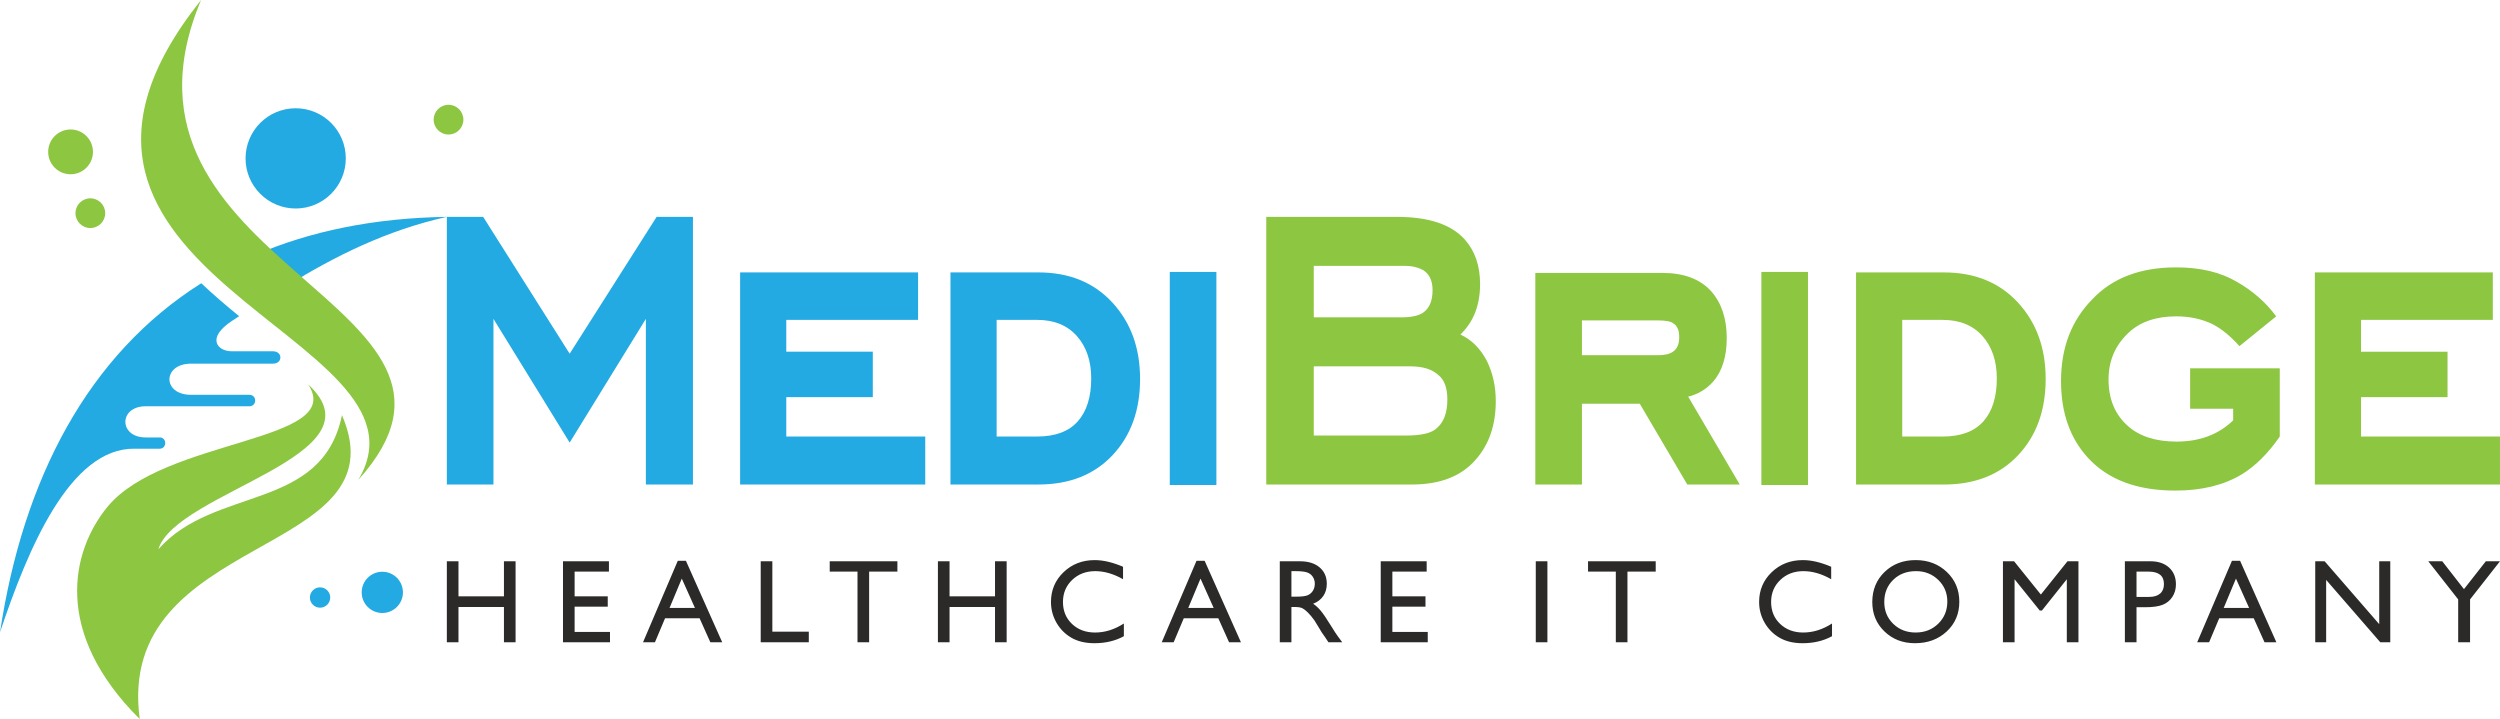 <?xml version="1.0" encoding="UTF-8"?>
<!DOCTYPE svg PUBLIC "-//W3C//DTD SVG 1.1//EN" "http://www.w3.org/Graphics/SVG/1.1/DTD/svg11.dtd">
<!-- Creator: CorelDRAW 2020 (64-Bit) -->
<svg xmlns="http://www.w3.org/2000/svg" xml:space="preserve" width="133.575mm" height="38.42mm" version="1.1" style="shape-rendering:geometricPrecision; text-rendering:geometricPrecision; image-rendering:optimizeQuality; fill-rule:evenodd; clip-rule:evenodd"
viewBox="0 0 7111.11 2045.38"
 xmlns:xlink="http://www.w3.org/1999/xlink"
 xmlns:xodm="http://www.corel.com/coreldraw/odm/2003">
 <defs>
  <style type="text/css">
   <![CDATA[
    .fil5 {fill:none}
    .fil4 {fill:#23AAE2}
    .fil3 {fill:#8DC641}
    .fil2 {fill:#2B2A29;fill-rule:nonzero}
    .fil0 {fill:#23AAE2;fill-rule:nonzero}
    .fil1 {fill:#8DC641;fill-rule:nonzero}
   ]]>
  </style>
 </defs>
 <g id="Layer_x0020_1">
  <g id="_1629792244432">
   <path class="fil0" d="M1837.12 1378.17l0 -471.17 -216.76 351.94 -216.76 -351.94 0 471.17 -132.61 0 0 -761.34 103.28 0 246.09 389.28 247.37 -389.28 103.28 0 0 761.34 -133.88 0zm268.08 0l0 -603.32 506.2 0 0 135.03 -374.87 0 0 90.5 246.09 0 0 129.29 -246.09 0 0 112.04 395.27 0 0 136.47 -526.6 0zm844.42 -468.29l-114.76 0 0 331.83 114.76 0c51.85,0 90.53,-14.36 116.03,-43.1 25.5,-28.73 38.25,-69.43 38.25,-122.1 0,-49.8 -13.6,-90.02 -40.8,-120.67 -27.2,-30.64 -65.03,-45.96 -113.48,-45.96zm3.82 468.29l-249.92 0 0 -603.32 249.92 0c87.56,0 157.68,28.49 210.39,85.47 52.7,56.98 79.06,129.52 79.06,217.63 0,89.06 -26.14,161.37 -78.42,216.91 -52.28,55.54 -122.62,83.32 -211.03,83.32zm373.91 1.44l0 -606.2 132.61 0 0 606.2 -132.61 0z"/>
   <path class="fil1" d="M3736.96 1238.83l263.95 0c43.35,0 72.25,-7.19 86.7,-21.55 19.55,-17.24 29.33,-44.05 29.33,-80.44 0,-32.56 -8.08,-55.55 -24.23,-68.95 -17.85,-17.24 -45.05,-25.86 -81.61,-25.86l-274.14 0 0 196.8zm0 -336.14l248.64 0c29.75,0 51.01,-4.79 63.76,-14.37 17,-12.45 25.5,-33.52 25.5,-63.2 0,-25.86 -8.5,-44.53 -25.5,-56.03 -15.31,-8.61 -33.15,-12.93 -53.56,-12.93l-10.2 0 -248.64 0 0 146.52zm-135.16 -285.86l371.05 0c90.96,0 155.56,21.54 193.81,64.64 28.91,32.56 43.36,74.7 43.36,126.41 0,60.33 -18.7,108.21 -56.11,143.65 31.46,14.36 56.53,39.26 75.23,74.7 17,34.48 25.5,72.78 25.5,114.92 0,67.99 -19.13,123.54 -57.38,166.63 -40.8,46.93 -101.16,70.39 -181.06,70.39l-414.41 0 0 -761.34zm897.97 393.6l215.49 0c19.55,0 34.01,-3.35 43.35,-10.06 11.9,-7.66 17.86,-21.54 17.86,-41.66 0,-19.15 -5.53,-32.08 -16.58,-38.78 -6.8,-5.75 -22.1,-8.62 -45.91,-8.62l-214.21 0 0 99.12zm299.64 367.74l-135.16 -229.84 -164.49 0 0 229.84 -132.61 0 0 -601.89 360.85 0c61.21,0 107.53,17.24 138.99,51.71 29.75,33.52 44.63,78.05 44.63,133.6 0,52.67 -12.75,93.85 -38.25,123.54 -19.55,22.02 -43.36,36.39 -71.41,43.1l146.64 249.95 -149.19 0zm210.7 1.44l0 -606.2 132.61 0 0 606.2 -132.61 0zm515.45 -469.73l-114.76 0 0 331.83 114.76 0c51.85,0 90.53,-14.36 116.03,-43.1 25.51,-28.73 38.26,-69.43 38.26,-122.1 0,-49.8 -13.6,-90.02 -40.8,-120.67 -27.2,-30.64 -65.03,-45.96 -113.49,-45.96zm3.82 468.29l-249.91 0 0 -603.32 249.91 0c87.56,0 157.69,28.49 210.39,85.47 52.7,56.98 79.06,129.52 79.06,217.63 0,89.06 -26.14,161.37 -78.42,216.91 -52.28,55.54 -122.62,83.32 -211.03,83.32zm955.35 -330.39l0 193.93c-33.15,47.89 -69.28,83.79 -108.38,107.74 -51.01,30.65 -113.91,45.97 -188.71,45.97 -108.81,0 -191.7,-31.12 -248.64,-93.37 -51.01,-55.54 -76.51,-128.33 -76.51,-218.35 0,-94.81 29.75,-172.38 89.26,-232.71 56.95,-60.33 136.43,-90.5 238.44,-90.5 68.86,0 126.66,13.88 173.41,41.66 45.05,25.85 82.03,58.42 110.93,97.68l-104.56 84.75c-25.5,-28.73 -51.43,-49.8 -77.78,-63.21 -30.6,-14.36 -64.6,-21.54 -102.01,-21.54 -57.8,0 -103.28,15.8 -136.43,47.4 -37.4,35.43 -56.11,79.49 -56.11,132.16 0,55.54 18.28,99.6 54.83,132.16 33.15,29.68 79.48,44.53 138.99,44.53 65.45,0 119.01,-20.11 160.66,-60.33l0 -33.04 -122.41 0 0 -114.92 255.02 0zm99.77 330.39l0 -603.32 506.21 0 0 135.03 -374.87 0 0 90.5 246.09 0 0 129.29 -246.09 0 0 112.04 395.27 0 0 136.47 -526.61 0z"/>
  </g>
  <path class="fil2" d="M1433.42 1596.56l33.09 0 0 230.33 -33.09 0 0 -100.3 -129.34 0 0 100.3 -33.1 0 0 -230.33 33.1 0 0 99.63 129.34 0 0 -99.63zm167.92 0l130.7 0 0 29.38 -97.6 0 0 70.25 94.22 0 0 29.39 -94.22 0 0 71.93 100.64 0 0 29.38 -133.74 0 0 -230.33zm326.53 -1.35l23.19 0 103.23 231.68 -33.77 0 -30.62 -68.22 -98.22 0 -28.76 68.22 -33.89 0 98.84 -231.68zm48.86 134.07l-37.43 -83.47 -34.84 83.47 72.27 0zm187.06 -132.72l33.1 0 0 200.27 103.68 0 0 30.06 -136.78 0 0 -230.33zm196.28 0l192.5 0 0 29.38 -80.38 0 0 200.95 -33.1 0 0 -200.95 -79.03 0 0 -29.38zm470.19 0l33.09 0 0 230.33 -33.09 0 0 -100.3 -129.34 0 0 100.3 -33.1 0 0 -230.33 33.1 0 0 99.63 129.34 0 0 -99.63zm366.5 176.97l0 36.14c-24.14,13.28 -52.07,19.93 -83.75,19.93 -25.67,0 -47.51,-5.18 -65.41,-15.54 -17.9,-10.35 -32.09,-24.6 -42.55,-42.78 -10.41,-18.18 -15.65,-37.82 -15.65,-58.99 0,-33.6 11.94,-61.86 35.86,-84.77 23.92,-22.91 53.42,-34.33 88.49,-34.33 24.21,0 51.11,6.3 80.66,18.91l0 35.46c-26.96,-15.31 -53.3,-22.96 -79.02,-22.96 -26.4,0 -48.3,8.33 -65.74,25.05 -17.39,16.66 -26.12,37.54 -26.12,62.64 0,25.33 8.56,46.16 25.72,62.48 17.11,16.27 39.06,24.43 65.74,24.43 27.92,0 55.22,-8.56 81.78,-25.67zm206.59 -178.32l23.19 0 103.23 231.68 -33.77 0 -30.62 -68.22 -98.22 0 -28.76 68.22 -33.88 0 98.83 -231.68zm48.86 134.07l-37.43 -83.47 -34.84 83.47 72.27 0zm188.07 97.6l0 -230.33 57.69 0c23.36,0 41.82,5.74 55.5,17.28 13.68,11.54 20.55,27.13 20.55,46.83 0,13.39 -3.38,24.99 -10.08,34.73 -6.7,9.8 -16.27,17.12 -28.82,21.95 7.37,4.84 14.58,11.42 21.61,19.81 7.03,8.33 16.94,22.91 29.72,43.68 8,13.12 14.41,22.97 19.25,29.55l12.21 16.49 -39.23 0 -10.07 -15.2c-0.34,-0.56 -0.96,-1.46 -1.97,-2.81l-6.42 -9.07 -10.18 -16.83 -11.04 -18.01c-6.81,-9.46 -13.06,-17 -18.74,-22.57 -5.63,-5.63 -10.75,-9.63 -15.31,-12.1 -4.56,-2.48 -12.22,-3.72 -23.02,-3.72l-8.56 0 0 100.3 -33.1 0zm43 -202.29l-9.91 0 0 72.61 12.49 0c16.72,0 28.15,-1.41 34.34,-4.28 6.24,-2.87 11.03,-7.15 14.52,-12.95 3.43,-5.74 5.17,-12.32 5.17,-19.64 0,-7.26 -1.91,-13.84 -5.74,-19.7 -3.89,-5.86 -9.29,-10.02 -16.27,-12.44 -6.92,-2.42 -18.52,-3.6 -34.61,-3.6zm244.13 -28.03l130.7 0 0 29.38 -97.6 0 0 70.25 94.22 0 0 29.39 -94.22 0 0 71.93 100.64 0 0 29.38 -133.74 0 0 -230.33zm441.02 0l33.1 0 0 230.33 -33.1 0 0 -230.33zm148.67 0l192.5 0 0 29.38 -80.38 0 0 200.95 -33.1 0 0 -200.95 -79.03 0 0 -29.38zm693.98 176.97l0 36.14c-24.14,13.28 -52.07,19.93 -83.75,19.93 -25.67,0 -47.51,-5.18 -65.41,-15.54 -17.9,-10.35 -32.09,-24.6 -42.55,-42.78 -10.41,-18.18 -15.65,-37.82 -15.65,-58.99 0,-33.6 11.94,-61.86 35.86,-84.77 23.92,-22.91 53.42,-34.33 88.49,-34.33 24.21,0 51.11,6.3 80.66,18.91l0 35.46c-26.96,-15.31 -53.3,-22.96 -79.02,-22.96 -26.4,0 -48.3,8.33 -65.74,25.05 -17.39,16.66 -26.12,37.54 -26.12,62.64 0,25.33 8.56,46.16 25.72,62.48 17.11,16.27 39.06,24.43 65.74,24.43 27.92,0 55.22,-8.56 81.78,-25.67zm237.77 -180.35c35.57,0 65.18,11.26 88.82,33.83 23.7,22.51 35.52,50.83 35.52,84.77 0,34 -11.94,62.14 -35.8,84.38 -23.92,22.29 -54.04,33.44 -90.34,33.44 -34.73,0 -63.61,-11.15 -86.74,-33.44 -23.14,-22.23 -34.67,-50.15 -34.67,-83.7 0,-34.45 11.65,-62.93 34.9,-85.45 23.3,-22.57 52.74,-33.83 88.31,-33.83zm1.24 31.41c-26.35,0 -47.96,8.21 -64.9,24.71 -16.95,16.49 -25.44,37.54 -25.44,63.15 0,24.88 8.5,45.54 25.5,62.03 17,16.49 38.27,24.71 63.83,24.71 25.67,0 47.11,-8.38 64.28,-25.22 17.16,-16.83 25.72,-37.77 25.72,-62.81 0,-24.43 -8.56,-44.92 -25.72,-61.58 -17.17,-16.66 -38.28,-24.99 -63.27,-24.99zm430.78 -28.03l31.19 0 0 230.33 -33.1 0 0 -179.22 -70.81 89.04 -6.14 0 -71.65 -89.04 0 179.22 -33.1 0 0 -230.33 31.75 0 76.16 94.62 75.7 -94.62zm163.26 230.33l0 -230.33 73 0c22.01,0 39.51,5.91 52.63,17.79 13.06,11.88 19.59,27.81 19.59,47.79 0,13.45 -3.38,25.27 -10.08,35.63 -6.7,10.3 -15.87,17.84 -27.52,22.51 -11.65,4.67 -28.37,6.98 -50.1,6.98l-24.43 0 0 99.63 -33.1 0zm67.26 -200.95l-34.16 0 0 71.94 36.13 0c13.4,0 23.75,-3.15 31.02,-9.46 7.26,-6.3 10.87,-15.36 10.87,-27.07 0,-23.58 -14.63,-35.41 -43.85,-35.41zm237.27 -30.73l23.19 0 103.23 231.68 -33.77 0 -30.62 -68.22 -98.22 0 -28.76 68.22 -33.89 0 98.83 -231.68zm48.86 134.07l-37.43 -83.47 -34.84 83.47 72.27 0zm370.1 -132.72l31.41 0 0 230.33 -28.42 0 -153.95 -177.36 0 177.36 -31.07 0 0 -230.33 26.79 0 155.24 178.88 0 -178.88zm303.24 0l40.25 0 -85.11 108.46 0 121.86 -33.77 0 0 -121.86 -85.1 -108.46 39.79 0 61.75 79.25 62.2 -79.25z"/>
  <g id="_1629792249952">
   <path class="fil3" d="M876.5 1093.47c220.77,202.6 -376.7,305.61 -426.09,468.88 159.44,-180.87 465.6,-106.73 522.32,-381.33 175.76,406.4 -647.44,330.93 -575.27,864.35 -248.09,-246.28 -195,-477.57 -92.22,-603.2 160.85,-196.62 680.48,-183.6 571.25,-348.71z"/>
   <path class="fil4" d="M1270.98 616.83c-208.59,3.27 -389.86,41.19 -545.44,108.37 30.79,29.45 62.54,57.76 93.91,85.32 134.34,-81.93 278.22,-154.82 451.53,-193.69zm-698.48 188.86c-322.23,203.18 -506.67,556.5 -572.5,992.83 79.33,-237.31 198.7,-524.51 382.78,-522.2 22.46,0 55.87,0.37 71.64,0 20.55,0 20.7,-32.03 0,-32.03l-40.01 0c-77.04,0 -77.1,-88.67 0,-88.67l294.79 0c21.99,0 22.21,-32.55 0,-32.55l-165.72 0c-82.48,0 -81.58,-88.67 0,-88.67l232.93 0c28.26,0 28.03,-35.19 0,-35.19l-117.69 0c-39.75,0 -73.8,-37.38 1.99,-87.07l19.44 -12.74c-36.85,-30.07 -73.33,-61.15 -107.66,-93.69z"/>
   <polygon class="fil5" points="454.42,1276.31 369.92,1276.31 369.92,1293.04 454.42,1293.04 "/>
   <path class="fil4" d="M841 307.96c78.74,0 142.56,63.83 142.56,142.56 0,78.74 -63.82,142.56 -142.56,142.56 -78.73,0 -142.56,-63.82 -142.56,-142.56 0,-78.73 63.83,-142.56 142.56,-142.56z"/>
   <path class="fil3" d="M1275.76 298.06c23.35,0 42.28,18.93 42.28,42.28 0,23.35 -18.93,42.28 -42.28,42.28 -23.35,0 -42.28,-18.93 -42.28,-42.28 0,-23.35 18.93,-42.28 42.28,-42.28z"/>
   <path class="fil3" d="M200.7 368.29c35.17,0 63.69,28.51 63.69,63.69 0,35.18 -28.52,63.69 -63.69,63.69 -35.18,0 -63.7,-28.51 -63.7,-63.69 0,-35.18 28.52,-63.69 63.7,-63.69z"/>
   <path class="fil3" d="M256.93 564.1c23.35,0 42.28,18.93 42.28,42.28 0,23.35 -18.93,42.28 -42.28,42.28 -23.34,0 -42.28,-18.93 -42.28,-42.28 0,-23.35 18.93,-42.28 42.28,-42.28z"/>
   <path class="fil4" d="M1087.45 1626.33c32.4,0 58.66,26.26 58.66,58.66 0,32.4 -26.26,58.66 -58.66,58.66 -32.4,0 -58.66,-26.26 -58.66,-58.66 0,-32.4 26.26,-58.66 58.66,-58.66z"/>
   <path class="fil4" d="M910.39 1670.72c15.98,0 28.92,12.95 28.92,28.92 0,15.97 -12.95,28.92 -28.92,28.92 -15.97,0 -28.92,-12.95 -28.92,-28.92 0,-15.97 12.95,-28.92 28.92,-28.92z"/>
   <path class="fil3" d="M571.94 0c-318.97,759.23 902.97,860.72 447.05,1365.18 249.38,-414.08 -1074.39,-579.39 -447.05,-1365.18z"/>
  </g>
 </g>
</svg>
